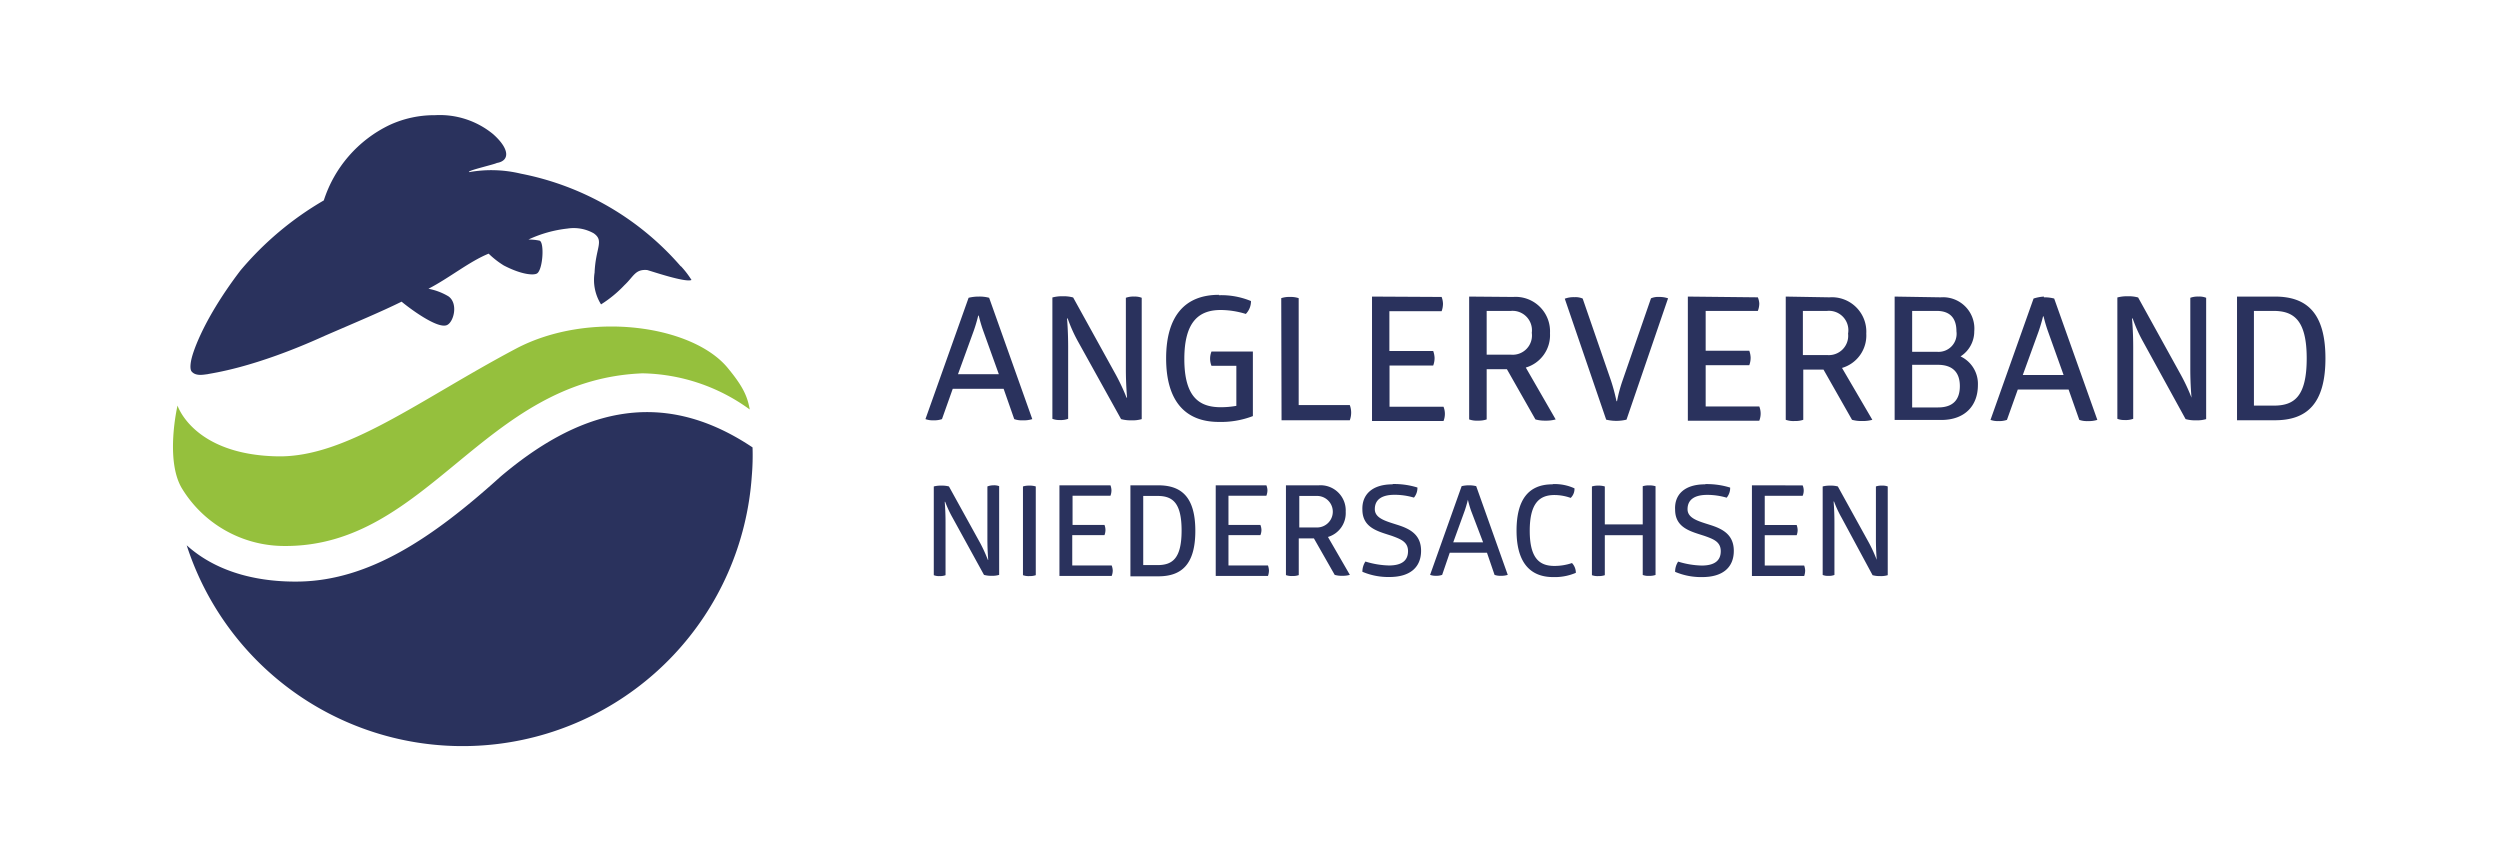 <svg xmlns="http://www.w3.org/2000/svg" viewBox="0 0 329.68 113.6"><defs><style>.cls-1{fill:#2a325d;}.cls-2{fill:#95c03d;}.cls-3{fill:none;}</style></defs><g id="Ebene_2" data-name="Ebene 2"><g id="Ebene_1-2" data-name="Ebene 1"><path class="cls-1" d="M99.24,59C86.68,50.59,75.74,54.61,66,62.86c-9,8.13-17.3,13.65-26.5,13.83-4.81.09-10.59-.91-14.88-4.78a38.23,38.23,0,0,0,74.52-9.13C99.25,61.5,99.28,60.23,99.24,59Z"/><path class="cls-2" d="M84.58,49.24C63.7,50.15,56.45,72.1,37.53,72A15.82,15.82,0,0,1,24,64.42c-2.27-3.75-.59-10.94-.59-10.94s2.07,6.5,13.2,6.7C45.68,60.34,55.27,52.75,68,46c9.66-5.13,23.52-3.11,28.08,2.66C98,51,98.57,52.29,98.87,54a24.7,24.7,0,0,0-14.29-4.77"/><path class="cls-1" d="M89.79,35.14A37.34,37.34,0,0,0,68.68,22.9a16.68,16.68,0,0,0-6.82-.2c-.34-.19,3.3-1,3.66-1.21,1.69-.28,1.75-1.8-.48-3.79a11.08,11.08,0,0,0-7.68-2.51,14.06,14.06,0,0,0-6,1.3,16.7,16.7,0,0,0-8.66,9.94,41.65,41.65,0,0,0-11,9.25c-5.4,7.1-6.41,11.5-6.41,11.5s-.39,1.41,0,1.83c.57.65,1.65.37,2.05.34.57-.15,6-.76,15.49-5.07,4.06-1.76,7.44-3.17,10.13-4.5.95.8,4.77,3.68,6,3.08.89-.42,1.49-2.85.18-3.78a8.09,8.09,0,0,0-2.64-1c2.81-1.46,5.4-3.6,7.94-4.63a11.45,11.45,0,0,0,2,1.56c2.47,1.28,4,1.3,4.38,1.05.78-.49,1-4.18.31-4.33a7,7,0,0,0-1.45-.14,16.39,16.39,0,0,1,5.16-1.45,5.36,5.36,0,0,1,3.46.63c1.41,1,.24,1.88.11,5.18a6.07,6.07,0,0,0,.85,4.19,15.76,15.76,0,0,0,3.08-2.53c1.25-1.17,1.42-2.13,3-2,.55.14,5.07,1.69,5.85,1.31a12,12,0,0,0-1.41-1.83"/><path id="NIEDERSACHSEN" class="cls-1" d="M129.09,39.11a4.76,4.76,0,0,1,1.35.16l5.69,16a3.78,3.78,0,0,1-1.25.16,3,3,0,0,1-1.13-.16l-1.4-4h-6.71l-1.42,4a3.18,3.18,0,0,1-1.11.16,2.87,2.87,0,0,1-1.07-.16l5.69-16A5.45,5.45,0,0,1,129.09,39.11ZM129,41.62a20.38,20.38,0,0,1-.59,2l-2.08,5.73h5.39l-2.06-5.73a18.37,18.37,0,0,1-.59-2ZM142.14,45A19.38,19.38,0,0,1,140.8,42h-.09s.15,1.52.15,3.81v9.42a2.71,2.71,0,0,1-1.08.16,2.48,2.48,0,0,1-1-.16v-16a4.71,4.71,0,0,1,1.38-.16,4.55,4.55,0,0,1,1.36.16l5.64,10.21a27.52,27.52,0,0,1,1.4,3h.07s-.16-1.67-.16-3.78V39.27a2.8,2.8,0,0,1,1.09-.16,2.43,2.43,0,0,1,1,.16v16a4.21,4.21,0,0,1-1.33.16,4.83,4.83,0,0,1-1.39-.16Zm18.59-6.07a10.23,10.23,0,0,1,4.24.77,2.4,2.4,0,0,1-.68,1.7,11.43,11.43,0,0,0-3.31-.52c-2.76,0-4.8,1.4-4.8,6.46s2,6.36,4.8,6.36a11.49,11.49,0,0,0,2.06-.18V48.24h-3.28a2.54,2.54,0,0,1,0-1.88h5.46v8.51a11.67,11.67,0,0,1-4.49.77c-4.51,0-6.95-2.85-6.95-8.38S156.22,38.88,160.73,38.88Zm8.23.39a3.18,3.18,0,0,1,1.13-.16,3.3,3.3,0,0,1,1.17.16V53.42H178a2.79,2.79,0,0,1,.18,1,2.91,2.91,0,0,1-.18,1H169Zm21.15-.16a2.76,2.76,0,0,1,.18.88,2.91,2.91,0,0,1-.18,1h-6.89v5.25H189a2.94,2.94,0,0,1,.18.91,2.76,2.76,0,0,1-.18,1h-5.76v5.44h7.12a2.54,2.54,0,0,1,0,1.88h-9.43V39.11Zm9.42,0a4.54,4.54,0,0,1,4.87,4.78,4.45,4.45,0,0,1-3.19,4.53l3.94,6.84a4.63,4.63,0,0,1-1.36.16,4.53,4.53,0,0,1-1.31-.16l-3.76-6.62h-2.67v6.62a3.28,3.28,0,0,1-1.14.16,3,3,0,0,1-1.17-.16V39.11Zm-3.48,7.61h3.19A2.54,2.54,0,0,0,202,43.89,2.56,2.56,0,0,0,199.24,41h-3.19Zm16.4,3.44a24.6,24.6,0,0,1,.72,2.7h.07a19.18,19.18,0,0,1,.72-2.7l3.76-10.87a2.37,2.37,0,0,1,1.07-.18,3.53,3.53,0,0,1,1.18.18l-5.48,16a5.69,5.69,0,0,1-2.68,0l-5.46-15.95a3.27,3.27,0,0,1,1.27-.2,2.42,2.42,0,0,1,1.09.18Zm19.36-11A2.51,2.51,0,0,1,232,40a2.7,2.7,0,0,1-.19,1h-6.88v5.25h5.75a2.94,2.94,0,0,1,.18.91,2.76,2.76,0,0,1-.18,1h-5.75v5.44H232a2.54,2.54,0,0,1,0,1.88h-9.42V39.11Zm9.43,0a4.54,4.54,0,0,1,4.87,4.78,4.46,4.46,0,0,1-3.2,4.53l4,6.84a4.72,4.72,0,0,1-1.36.16,4.57,4.57,0,0,1-1.32-.16l-3.76-6.62h-2.67v6.62a3.25,3.25,0,0,1-1.13.16,3.07,3.07,0,0,1-1.18-.16V39.11Zm-3.49,7.61h3.19a2.55,2.55,0,0,0,2.77-2.83A2.56,2.56,0,0,0,240.94,41h-3.19Zm18.17-7.61a4.13,4.13,0,0,1,4.43,4.48A3.91,3.91,0,0,1,258.54,47a4,4,0,0,1,2.29,3.78c0,2.74-1.74,4.6-4.82,4.6h-6.16V39.11Zm-.5,7.18a2.38,2.38,0,0,0,2.58-2.7c0-1.61-.73-2.69-2.61-2.69h-3.23v5.39Zm.16,7.34c2,0,2.87-1.05,2.87-2.81s-.9-2.81-2.9-2.81h-3.39v5.62Zm13.95-14.52a4.89,4.89,0,0,1,1.36.16l5.69,16a3.78,3.78,0,0,1-1.25.16,3,3,0,0,1-1.13-.16l-1.41-4h-6.7l-1.43,4a3.12,3.12,0,0,1-1.11.16,2.84,2.84,0,0,1-1.06-.16l5.68-16A5.55,5.55,0,0,1,269.53,39.11Zm-.11,2.51s-.21.91-.59,2l-2.08,5.73h5.38l-2.05-5.73a18.37,18.37,0,0,1-.59-2ZM282.58,45A19.38,19.38,0,0,1,281.24,42h-.09s.16,1.52.16,3.81v9.42a2.8,2.8,0,0,1-1.09.16,2.54,2.54,0,0,1-1-.16v-16a4.79,4.79,0,0,1,1.38-.16,4.47,4.47,0,0,1,1.36.16l5.64,10.21a25.48,25.48,0,0,1,1.4,3H289s-.16-1.67-.16-3.78V39.27a2.86,2.86,0,0,1,1.09-.16,2.37,2.37,0,0,1,1,.16v16a4.21,4.21,0,0,1-1.33.16,4.71,4.71,0,0,1-1.38-.16ZM300,39.11c4.19,0,6.66,2.15,6.66,8.15s-2.47,8.16-6.66,8.16h-5V39.11Zm-.16,14.38c2.66,0,4.35-1.13,4.35-6.23S302.45,41,299.79,41h-2.56V53.49Z"/><path id="ANGLERVEBAND" class="cls-1" d="M125.64,68.31a14.89,14.89,0,0,1-1-2.14h-.06s.11,1.11.11,2.79v6.89a2,2,0,0,1-.79.12,1.79,1.79,0,0,1-.76-.12V64.15a3.58,3.58,0,0,1,1-.11,3.49,3.49,0,0,1,1,.11l4.13,7.48a19.76,19.76,0,0,1,1,2.2h.05s-.11-1.23-.11-2.77V64.15A2.15,2.15,0,0,1,131,64a1.82,1.82,0,0,1,.76.11v11.7a3,3,0,0,1-1,.12,3.34,3.34,0,0,1-1-.12Zm9.26-4.16a2.56,2.56,0,0,1,.83-.11,2.58,2.58,0,0,1,.86.11v11.7a2.39,2.39,0,0,1-.84.12,2.17,2.17,0,0,1-.85-.12ZM146.44,64a2.14,2.14,0,0,1,.13.64,2.07,2.07,0,0,1-.13.73h-5v3.85h4.21a2,2,0,0,1,.13.66,2,2,0,0,1-.13.69H141.4v4h5.2a2.16,2.16,0,0,1,.14.66,2,2,0,0,1-.14.72h-6.89V64Zm6.31,0c3.07,0,4.88,1.57,4.88,6s-1.81,6-4.88,6h-3.68V64Zm-.11,10.52c1.94,0,3.18-.83,3.18-4.56s-1.24-4.56-3.18-4.56h-1.88v9.12ZM167,64a1.87,1.87,0,0,1,.14.64,2.06,2.06,0,0,1-.14.73h-5v3.85h4.21a2,2,0,0,1,.14.66,1.81,1.81,0,0,1-.14.69h-4.21v4h5.21a2.49,2.49,0,0,1,.13.66,2.23,2.23,0,0,1-.13.72h-6.89V64Zm6.9,0a3.32,3.32,0,0,1,3.56,3.49,3.27,3.27,0,0,1-2.34,3.32l2.89,5a3.38,3.38,0,0,1-1,.12,3.24,3.24,0,0,1-1-.12L173.27,71h-2v4.84a2.27,2.27,0,0,1-.82.12,2.23,2.23,0,0,1-.87-.12V64Zm-2.56,5.56h2.34a2.08,2.08,0,0,0,0-4.16h-2.34Zm12.33-5.73a10.35,10.35,0,0,1,3.25.46,2,2,0,0,1-.46,1.33,9.09,9.09,0,0,0-2.55-.37c-1.76,0-2.61.68-2.61,1.89s1.43,1.58,3,2.08,3.1,1.24,3.1,3.41-1.44,3.46-4.16,3.46a8.71,8.71,0,0,1-3.58-.69,2.45,2.45,0,0,1,.4-1.35,11.29,11.29,0,0,0,3.1.52c1.7,0,2.52-.65,2.52-1.89s-1-1.59-2.09-2c-1.73-.58-3.93-1-3.93-3.49C179.6,65.23,180.94,63.87,183.64,63.87Zm10,.17a3.85,3.85,0,0,1,1,.11l4.16,11.7a2.69,2.69,0,0,1-.91.12,2.17,2.17,0,0,1-.83-.12l-1-2.92h-4.91l-1,2.92a2.24,2.24,0,0,1-.81.12,2.09,2.09,0,0,1-.78-.12l4.16-11.7A4.21,4.21,0,0,1,193.6,64Zm-.08,1.84s-.15.66-.43,1.49l-1.52,4.19h3.94L194,67.37a13.7,13.7,0,0,1-.43-1.49Zm11.2-2a6.23,6.23,0,0,1,2.84.56,1.65,1.65,0,0,1-.5,1.26,6.46,6.46,0,0,0-2.14-.38c-1.92,0-3.26,1-3.26,4.71s1.34,4.64,3.26,4.64a7.17,7.17,0,0,0,2.31-.38,1.86,1.86,0,0,1,.51,1.29,7.06,7.06,0,0,1-3,.56c-3.16,0-4.82-2.09-4.82-6.13S201.54,63.87,204.72,63.87Zm11.84.28a2.59,2.59,0,0,1,.84-.11,2.7,2.7,0,0,1,.85.11v11.7a2.36,2.36,0,0,1-.83.12,2.08,2.08,0,0,1-.86-.12V70.58h-5v5.27a2.49,2.49,0,0,1-.85.12,2.17,2.17,0,0,1-.85-.12V64.15a2.59,2.59,0,0,1,.84-.11,2.73,2.73,0,0,1,.86.11v5h5Zm8.28-.28a10.35,10.35,0,0,1,3.25.46,2,2,0,0,1-.46,1.33,9.12,9.12,0,0,0-2.56-.37c-1.75,0-2.6.68-2.6,1.89s1.43,1.58,3,2.08,3.1,1.24,3.1,3.41-1.44,3.46-4.16,3.46a8.71,8.71,0,0,1-3.58-.69,2.45,2.45,0,0,1,.4-1.35,11.29,11.29,0,0,0,3.1.52c1.7,0,2.52-.65,2.52-1.89s-.95-1.59-2.09-2c-1.73-.58-3.93-1-3.93-3.49C220.8,65.23,222.14,63.87,224.84,63.87Zm12.81.17a1.74,1.74,0,0,1,0,1.37h-5v3.85h4.21a2.28,2.28,0,0,1,.13.66,2,2,0,0,1-.13.69h-4.21v4h5.2a2.15,2.15,0,0,1,.13.66,2.23,2.23,0,0,1-.13.72h-6.89V64Zm5.14,4.27a14.89,14.89,0,0,1-1-2.14h-.06s.11,1.11.11,2.79v6.89a1.93,1.93,0,0,1-.79.12,1.79,1.79,0,0,1-.76-.12V64.15a3.71,3.71,0,0,1,1-.11,3.45,3.45,0,0,1,1,.11l4.13,7.48a19.76,19.76,0,0,1,1,2.2h0s-.11-1.23-.11-2.77V64.15a2.15,2.15,0,0,1,.79-.11,1.9,1.9,0,0,1,.77.11v11.7a3.07,3.07,0,0,1-1,.12,3.42,3.42,0,0,1-1-.12Z"/><rect class="cls-3" width="329.68" height="113.6"/></g></g></svg>